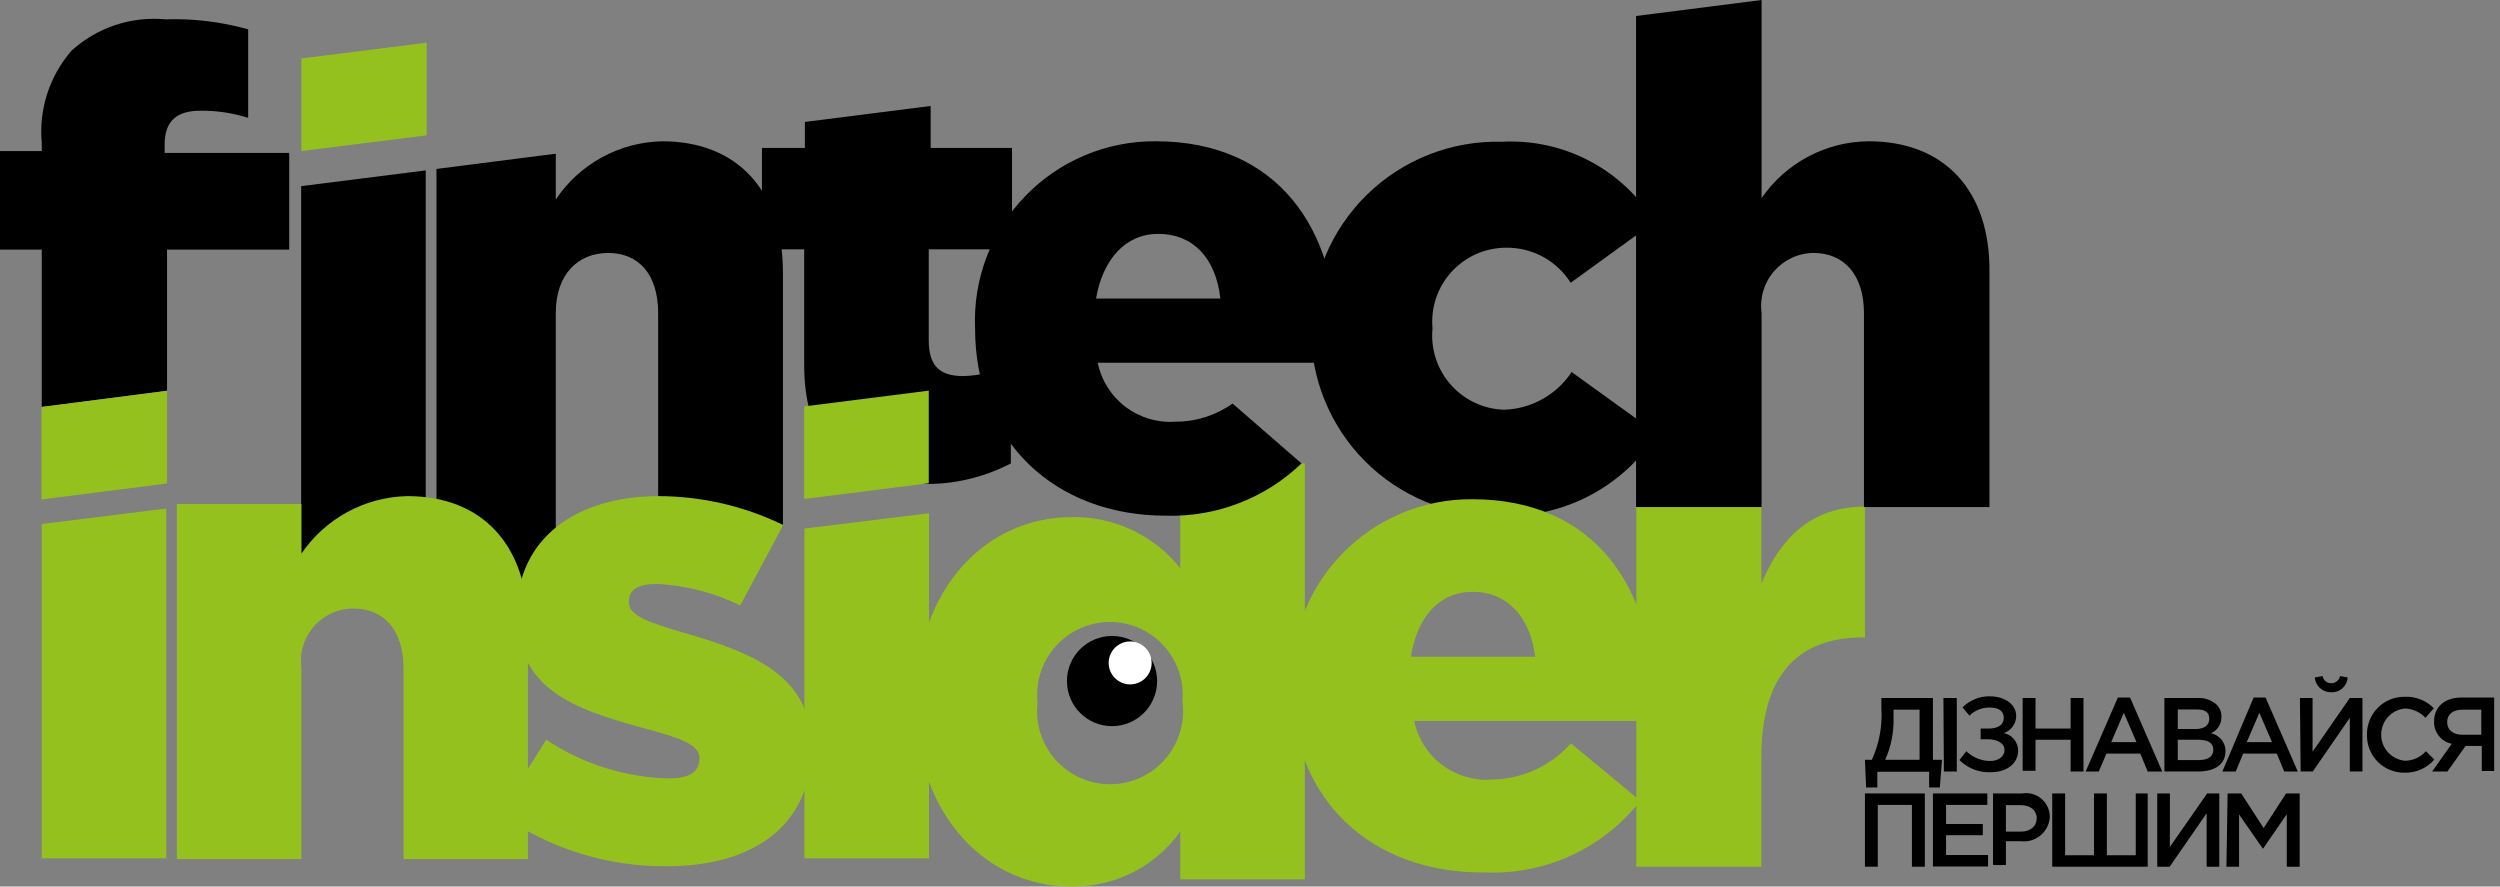 <svg width="141" height="50" viewBox="0 0 141 50" fill="none" xmlns="http://www.w3.org/2000/svg">
<rect x="0" y="0" width="141" height="50" fill="#808080" stroke="none"/>
<path d="M37.348 7.968C36.157 7.992 34.99 8.303 33.945 8.875C32.9 9.446 32.008 10.262 31.346 11.252V8.668L24.616 9.529V32.678H31.346V17.658C31.346 15.464 32.597 14.267 34.307 14.267C36.016 14.267 37.12 15.464 37.12 17.658V29.61H44.158V15.384C44.158 10.767 41.601 7.968 37.348 7.968Z" fill="black"/>
<path d="M24.011 9.61L16.985 10.498V31.561H24.011V9.61Z" fill="black"/>
<path d="M9.287 8.627V8.142C9.287 6.797 10 6.245 11.305 6.245C12.219 6.235 13.127 6.371 13.997 6.648V1.655C12.479 1.229 10.903 1.038 9.327 1.09C8.371 1.001 7.407 1.112 6.497 1.415C5.586 1.719 4.749 2.208 4.038 2.853C3.419 3.564 2.95 4.394 2.661 5.292C2.372 6.189 2.268 7.136 2.355 8.075V8.519H0V14.078H2.355V22.961L9.421 22.032V14.078H16.312V8.627H9.287Z" fill="black"/>
<path d="M52.489 5.976L45.396 6.877V8.344H42.974V14.064H45.356V20.565C45.356 25.383 47.9 27.294 52.085 27.294C53.798 27.328 55.492 26.93 57.011 26.137V20.538C56.175 20.959 55.255 21.189 54.319 21.211C52.974 21.211 52.381 20.605 52.381 19.192V14.064H57.078V8.344H52.489V5.976Z" fill="black"/>
<path d="M105.182 28.574C102.167 28.574 100.431 30.323 99.341 32.921V28.533H92.288V48.883H99.341V42.678C99.341 38.062 101.413 35.949 105.074 35.949H105.182V28.574Z" fill="#95C11F"/>
<path d="M51.642 39.623C51.642 33.122 55.679 29.165 60.444 29.165C61.617 29.143 62.78 29.392 63.842 29.891C64.904 30.39 65.836 31.128 66.567 32.046V26.137H73.593V49.596H66.567V46.904C65.875 47.872 64.959 48.659 63.898 49.198C62.837 49.737 61.661 50.012 60.471 50C55.747 50.04 51.642 46.097 51.642 39.623ZM66.689 39.556C66.74 38.985 66.672 38.409 66.488 37.867C66.304 37.324 66.008 36.825 65.62 36.404C65.232 35.982 64.76 35.646 64.234 35.418C63.708 35.19 63.14 35.075 62.567 35.079C61.993 35.084 61.428 35.209 60.906 35.446C60.383 35.682 59.917 36.026 59.535 36.454C59.154 36.882 58.867 37.385 58.692 37.931C58.517 38.477 58.458 39.053 58.519 39.623C58.449 40.204 58.504 40.793 58.68 41.351C58.856 41.909 59.149 42.423 59.539 42.859C59.929 43.295 60.407 43.644 60.943 43.88C61.478 44.117 62.057 44.237 62.642 44.232C63.227 44.227 63.804 44.098 64.336 43.852C64.867 43.607 65.34 43.251 65.722 42.809C66.105 42.366 66.389 41.847 66.556 41.286C66.723 40.725 66.768 40.135 66.689 39.556Z" fill="#95C11F"/>
<path d="M73.943 18.52C73.937 17.115 74.213 15.724 74.755 14.429C75.298 13.133 76.094 11.96 77.099 10.978C78.103 9.996 79.294 9.226 80.602 8.714C81.909 8.202 83.306 7.957 84.71 7.995C86.42 7.904 88.123 8.276 89.639 9.072C91.155 9.868 92.428 11.058 93.324 12.517L88.586 15.949C88.199 15.334 87.66 14.83 87.021 14.483C86.382 14.137 85.665 13.96 84.939 13.971C84.36 13.972 83.788 14.094 83.259 14.328C82.729 14.563 82.255 14.905 81.865 15.333C81.475 15.761 81.178 16.265 80.994 16.814C80.81 17.362 80.741 17.943 80.794 18.52C80.738 19.09 80.8 19.666 80.976 20.211C81.152 20.756 81.439 21.26 81.817 21.69C82.195 22.12 82.658 22.468 83.177 22.712C83.695 22.957 84.258 23.092 84.831 23.109C85.59 23.085 86.332 22.879 86.994 22.509C87.657 22.139 88.221 21.616 88.64 20.983L93.458 24.455C92.504 25.954 91.169 27.173 89.59 27.986C88.01 28.8 86.242 29.179 84.468 29.085C83.079 29.096 81.703 28.829 80.418 28.302C79.134 27.774 77.967 26.996 76.987 26.012C76.007 25.028 75.233 23.859 74.711 22.573C74.188 21.286 73.927 19.908 73.943 18.52Z" fill="black"/>
<path d="M105.396 7.968C104.205 7.977 103.035 8.273 101.983 8.831C100.931 9.389 100.029 10.191 99.353 11.171V0L92.273 0.902V28.6H99.353V17.658C99.295 17.238 99.328 16.81 99.449 16.403C99.57 15.996 99.776 15.62 100.054 15.299C100.331 14.979 100.674 14.72 101.059 14.542C101.444 14.364 101.863 14.27 102.287 14.266C103.969 14.266 105.127 15.464 105.127 17.658V28.6H112.206V15.383C112.26 10.767 109.689 7.968 105.396 7.968Z" fill="black"/>
<path d="M9.974 28.425H16.999V31.224C17.664 30.247 18.554 29.442 19.593 28.878C20.633 28.313 21.792 28.006 22.975 27.981C27.228 27.981 29.772 30.78 29.772 35.33V48.452H22.759V37.685C22.759 35.504 21.616 34.32 19.947 34.32C19.523 34.318 19.103 34.407 18.716 34.581C18.329 34.756 17.985 35.011 17.705 35.33C17.426 35.649 17.218 36.024 17.096 36.431C16.974 36.837 16.941 37.265 16.999 37.685V48.452H9.974V28.425Z" fill="#95C11F"/>
<path d="M69.516 22.759C68.577 23.429 67.452 23.787 66.299 23.782C65.289 23.855 64.287 23.558 63.479 22.946C62.672 22.335 62.115 21.45 61.911 20.458H75.37C75.37 19.973 75.37 19.448 75.37 19.004C75.37 13.069 72.154 7.968 65.182 7.968C63.81 7.958 62.45 8.226 61.186 8.758C59.921 9.289 58.777 10.072 57.825 11.059C56.872 12.046 56.129 13.216 55.643 14.498C55.156 15.781 54.935 17.149 54.994 18.52C54.994 24.859 59.475 29.085 65.761 29.085C67.167 29.125 68.567 28.885 69.879 28.379C71.192 27.873 72.39 27.111 73.405 26.137L69.516 22.759ZM65.33 13.19C67.268 13.19 68.573 14.536 68.829 16.837H61.817C62.194 14.644 63.459 13.19 65.33 13.19Z" fill="black"/>
<path d="M38.722 35.733C36.609 35.114 35.465 34.737 35.465 33.97C35.465 33.203 36.017 32.934 37.093 32.934C38.711 33.024 40.294 33.436 41.75 34.145L44.173 29.61C41.988 28.546 39.591 27.989 37.161 27.981C32.544 27.981 29.153 30.336 29.153 34.589C29.153 38.842 32.288 39.973 36.245 41.05C38.345 41.615 39.449 41.978 39.449 42.759C39.449 43.539 38.897 43.903 37.685 43.903C35.234 43.837 32.85 43.081 30.808 41.722L28.184 45.895C30.935 47.847 34.231 48.883 37.605 48.856C42.477 48.856 45.774 46.568 45.774 42.126C45.761 38.21 42.665 36.877 38.722 35.733Z" fill="#95C11F"/>
<path d="M105.182 42.853H105.572C105.988 41.943 106.173 40.944 106.11 39.946V39.367H109.017V42.853H109.529L109.408 44.414H108.802V43.526H105.881V44.414H105.249L105.182 42.853ZM108.264 42.853V40.027H106.797V40.498C106.816 41.308 106.655 42.112 106.326 42.853H108.264Z" fill="black"/>
<path d="M109.609 39.367H110.363V43.513H109.636L109.609 39.367Z" fill="black"/>
<path d="M113.714 40.377C113.714 40.591 113.646 40.8 113.52 40.974C113.395 41.148 113.218 41.278 113.014 41.346C113.243 41.392 113.449 41.517 113.596 41.699C113.744 41.88 113.823 42.108 113.822 42.341C113.822 43.028 113.216 43.553 112.301 43.553C111.971 43.57 111.641 43.518 111.333 43.4C111.024 43.282 110.744 43.1 110.511 42.866L110.901 42.368C111.262 42.719 111.744 42.917 112.247 42.92C112.678 42.92 113.054 42.691 113.054 42.301C113.054 41.911 112.637 41.695 112.112 41.695H111.709V41.09H112.166C112.691 41.09 113.014 40.874 113.014 40.484C113.014 40.094 112.705 39.905 112.233 39.905C112.02 39.9 111.807 39.937 111.608 40.016C111.409 40.095 111.228 40.213 111.076 40.363L110.686 39.892C110.896 39.684 111.147 39.522 111.422 39.416C111.698 39.309 111.992 39.261 112.287 39.273C113.122 39.3 113.714 39.757 113.714 40.377Z" fill="black"/>
<path d="M114.077 39.367H114.804V41.09H116.782V39.367H117.509V43.513H116.782V41.722H114.804V43.472H114.077V39.367Z" fill="black"/>
<path d="M119.448 39.34H120.134L121.951 43.513H121.13L120.713 42.503H118.802L118.371 43.513H117.631L119.448 39.34ZM120.498 41.857L119.784 40.202L119.071 41.857H120.498Z" fill="black"/>
<path d="M122.072 39.367H123.93C124.322 39.343 124.709 39.474 125.006 39.73C125.1 39.821 125.173 39.93 125.222 40.05C125.271 40.171 125.293 40.3 125.289 40.43C125.292 40.626 125.238 40.819 125.133 40.984C125.028 41.149 124.876 41.28 124.697 41.359C124.931 41.403 125.141 41.529 125.292 41.714C125.442 41.898 125.522 42.13 125.518 42.368C125.518 43.109 124.912 43.512 123.983 43.512H122.072V39.367ZM123.822 41.117C124.293 41.117 124.603 40.928 124.603 40.538C124.603 40.148 124.347 40.013 123.876 40.013H122.826V41.117H123.822ZM124.037 42.866C124.535 42.866 124.831 42.664 124.831 42.288C124.831 41.911 124.549 41.722 123.983 41.722H122.826V42.866H124.037Z" fill="black"/>
<path d="M127.105 39.34H127.778L129.595 43.513H128.828L128.41 42.503H126.513L126.095 43.513H125.342L127.105 39.34ZM128.141 41.857L127.428 40.202L126.715 41.857H128.141Z" fill="black"/>
<path d="M129.716 39.367H130.429V42.395L132.529 39.367H133.242V43.512H132.529V40.484L130.443 43.512H129.756L129.716 39.367ZM130.55 38.21L130.994 38.129C131.014 38.243 131.073 38.346 131.162 38.42C131.251 38.495 131.363 38.534 131.479 38.533C131.596 38.535 131.71 38.495 131.802 38.422C131.893 38.348 131.955 38.244 131.977 38.129L132.408 38.21C132.394 38.443 132.288 38.661 132.115 38.818C131.941 38.974 131.712 39.055 131.479 39.044C131.247 39.048 131.023 38.965 130.85 38.81C130.678 38.655 130.571 38.441 130.55 38.21Z" fill="black"/>
<path d="M133.498 41.439C133.492 41.157 133.544 40.876 133.649 40.614C133.755 40.352 133.913 40.114 134.112 39.914C134.312 39.714 134.55 39.557 134.812 39.451C135.074 39.346 135.355 39.294 135.638 39.299C135.939 39.286 136.24 39.337 136.521 39.448C136.802 39.559 137.056 39.729 137.266 39.946L136.795 40.484C136.646 40.324 136.467 40.196 136.269 40.106C136.07 40.016 135.856 39.966 135.638 39.959C135.271 39.994 134.931 40.164 134.683 40.437C134.435 40.709 134.298 41.064 134.298 41.433C134.298 41.801 134.435 42.156 134.683 42.428C134.931 42.701 135.271 42.871 135.638 42.906C135.862 42.904 136.083 42.856 136.287 42.763C136.491 42.67 136.673 42.536 136.822 42.368L137.293 42.839C137.086 43.081 136.827 43.272 136.536 43.4C136.245 43.529 135.929 43.59 135.611 43.579C135.33 43.583 135.051 43.53 134.792 43.423C134.532 43.317 134.296 43.159 134.099 42.959C133.901 42.759 133.747 42.522 133.643 42.261C133.54 41.999 133.49 41.72 133.498 41.439Z" fill="black"/>
<path d="M138.276 41.951C137.988 41.891 137.73 41.732 137.548 41.5C137.366 41.269 137.271 40.981 137.281 40.686C137.281 39.879 137.873 39.34 138.828 39.34H140.672V43.486H139.972V42.072H139.057L138.034 43.513H137.173L138.276 41.951ZM139.945 41.44V40.027H138.882C138.344 40.027 138.021 40.282 138.021 40.727C138.021 41.171 138.357 41.44 138.882 41.44H139.945Z" fill="black"/>
<path d="M105.182 44.751H108.56V48.882H107.833V45.397H105.908V48.882H105.182V44.751Z" fill="black"/>
<path d="M109.017 44.751H112.085V45.397H109.757V46.473H111.829V47.106H109.757V48.223H112.126V48.869H109.017V44.751Z" fill="black"/>
<path d="M112.407 44.751H114.036C114.231 44.717 114.431 44.727 114.621 44.779C114.812 44.831 114.989 44.925 115.139 45.054C115.289 45.182 115.41 45.342 115.491 45.523C115.573 45.703 115.613 45.899 115.61 46.096C115.596 46.296 115.54 46.49 115.448 46.667C115.355 46.844 115.228 47 115.073 47.126C114.918 47.252 114.739 47.345 114.547 47.4C114.354 47.454 114.153 47.468 113.955 47.442H113.134V48.788H112.407V44.751ZM113.968 46.904C114.52 46.904 114.87 46.594 114.87 46.15C114.87 45.706 114.52 45.41 113.968 45.41H113.134V46.904H113.968Z" fill="black"/>
<path d="M115.746 44.751H116.473V48.236H118.101V44.751H118.828V48.236H120.457V44.751H121.13V48.882H115.746V44.751Z" fill="black"/>
<path d="M121.669 44.751H122.382V47.765L124.482 44.751H125.168V48.882H124.455V45.868L122.369 48.882H121.669V44.751Z" fill="black"/>
<path d="M125.638 44.751H126.405L127.67 46.702L128.935 44.751H129.702V48.882H128.975V45.921L127.63 47.873L126.284 45.935V48.882H125.57L125.638 44.751Z" fill="black"/>
<path d="M45.356 22.921L52.382 22.032V27.254L45.356 28.142V22.921Z" fill="#95C11F"/>
<path d="M2.342 22.947L9.421 22.045V27.267L2.342 28.169V22.947Z" fill="#95C11F"/>
<path d="M62.718 40.955C64.123 40.955 65.262 39.816 65.262 38.411C65.262 37.007 64.123 35.868 62.718 35.868C61.314 35.868 60.175 37.007 60.175 38.411C60.175 39.816 61.314 40.955 62.718 40.955Z" fill="black"/>
<path d="M63.741 38.6C64.41 38.6 64.952 38.057 64.952 37.389C64.952 36.72 64.41 36.177 63.741 36.177C63.072 36.177 62.529 36.72 62.529 37.389C62.529 38.057 63.072 38.6 63.741 38.6Z" fill="white"/>
<path d="M72.853 38.721C72.793 37.351 73.012 35.982 73.497 34.699C73.982 33.416 74.723 32.244 75.675 31.256C76.626 30.268 77.769 29.484 79.033 28.951C80.297 28.418 81.656 28.147 83.028 28.156C90.013 28.156 93.217 33.27 93.217 39.206C93.217 39.65 93.217 40.175 93.217 40.659H79.758C79.963 41.644 80.518 42.522 81.319 43.13C82.121 43.738 83.115 44.037 84.119 43.97C84.967 43.96 85.804 43.772 86.575 43.42C87.347 43.068 88.037 42.558 88.6 41.924L92.517 45.168C91.482 46.488 90.147 47.543 88.624 48.245C87.1 48.947 85.431 49.276 83.755 49.206C77.322 49.273 72.853 45.06 72.853 38.721ZM86.582 37.039C86.312 34.805 85.007 33.378 83.069 33.378C81.131 33.378 79.933 34.831 79.57 37.039H86.582Z" fill="#95C11F"/>
<path d="M2.355 29.555V48.411H9.381V28.681L2.355 29.555Z" fill="#95C11F"/>
<path d="M24.064 2.409L16.998 3.297V8.52L24.064 7.631V2.409Z" fill="#95C11F"/>
<path d="M52.382 28.936V28.95L45.37 29.811V48.411H52.396V28.936H52.382Z" fill="#95C11F"/>
</svg>
